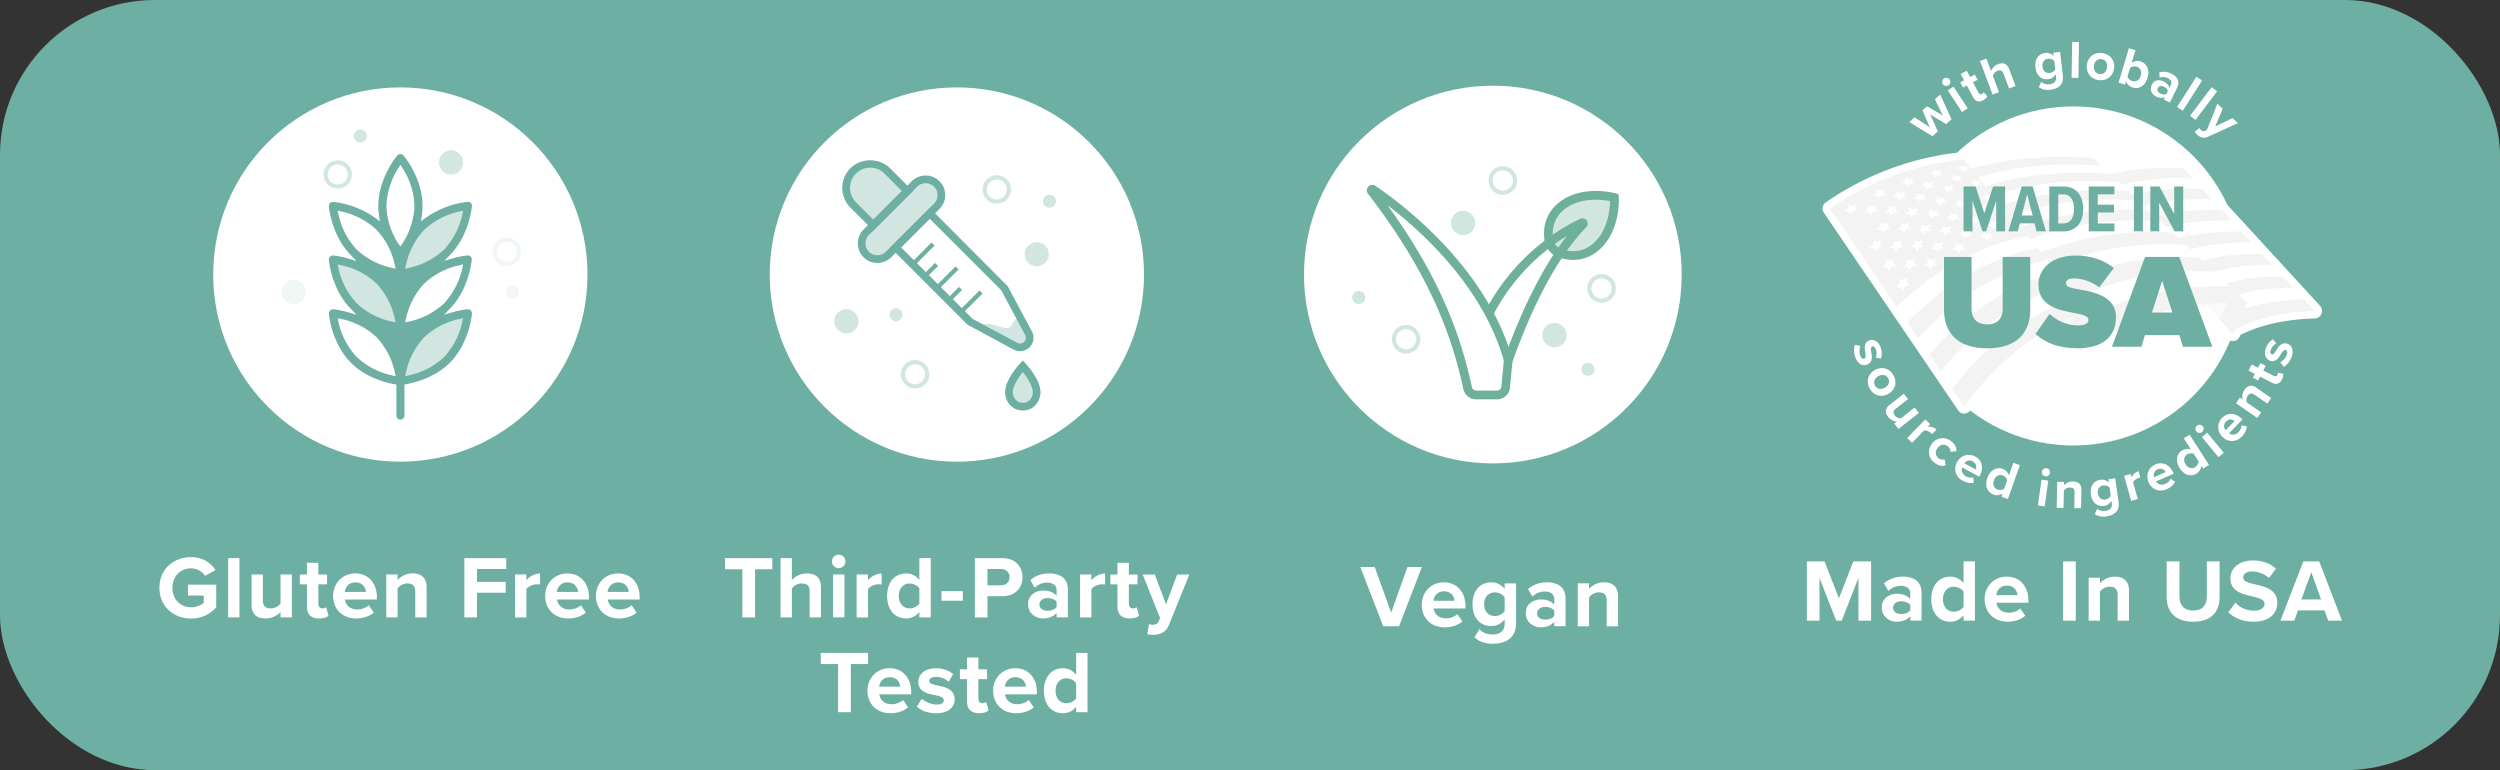 <svg xmlns="http://www.w3.org/2000/svg" id="Layer_1" data-name="Layer 1" viewBox="0 0 655 201.78"><rect x="0" y="0" width="655" height="201.78" fill="#333333" stroke="none"/><defs><style>.cls-2{opacity:.32}.cls-4,.cls-5,.cls-6,.cls-7,.cls-8,.cls-9{stroke-width:0}.cls-5{fill:#6dafa2}.cls-6{fill:#6fb099}.cls-7{fill:#8d8d8c}.cls-8{fill:#806fa9}.cls-9{fill:#fff}</style></defs><rect width="655" height="201.78" class="cls-5" rx="40.6" ry="40.6"/><g class="cls-2"><path d="m112.58 67.08 13.52 5.69 2.74 11.6-6.49-1.32-6.76-5.62-3.01-10.35z" class="cls-8"/></g><g class="cls-2"><path d="m129.2 69.3.4-4.02 5.99-7.5 7.49-4.67h4.66l-1.55 4.05-2.56 6.75-4.29 2.93-6.3 3.1-3.84-.64z" class="cls-8"/></g><g class="cls-2"><path d="m146.55 81.39-7.36.73-6.94 5.59-3.05 7.26.4 3.41 4.72-.67 4.93-2.62 4.14-2.71 2.13-4.67 1.4-4.66-.37-1.66z" class="cls-8"/></g><path d="m362.41 164.09-6.01-15.53h3.77l4.31 11.95 4.28-11.95h3.77l-5.98 15.53h-4.15ZM378.32 152.57c3.35 0 5.63 2.51 5.63 6.19v.65h-8.36c.19 1.42 1.33 2.61 3.24 2.61 1.05 0 2.28-.42 3-1.12l1.3 1.91c-1.14 1.05-2.89 1.56-4.63 1.56-3.42 0-6.01-2.3-6.01-5.91 0-3.26 2.4-5.89 5.82-5.89Zm-2.77 4.84h5.54c-.07-1.07-.81-2.49-2.77-2.49-1.84 0-2.63 1.37-2.77 2.49ZM387.61 164.84c.91 1 2.1 1.4 3.52 1.4s3.1-.63 3.1-2.84v-1.14c-.88 1.12-2.09 1.77-3.47 1.77-2.82 0-4.96-1.98-4.96-5.73s2.12-5.73 4.96-5.73c1.35 0 2.56.58 3.47 1.72v-1.44h2.98v10.48c0 4.28-3.31 5.33-6.08 5.33-1.93 0-3.45-.44-4.84-1.68l1.33-2.14Zm6.61-8.36c-.49-.75-1.56-1.28-2.54-1.28-1.68 0-2.84 1.16-2.84 3.1s1.16 3.1 2.84 3.1c.98 0 2.05-.56 2.54-1.28v-3.63ZM407.22 164.09v-1.16c-.77.91-2.1 1.44-3.56 1.44-1.79 0-3.91-1.21-3.91-3.73s2.12-3.59 3.91-3.59c1.49 0 2.82.47 3.56 1.37v-1.56c0-1.14-.98-1.89-2.47-1.89-1.21 0-2.33.44-3.28 1.33l-1.12-1.98c1.37-1.21 3.14-1.77 4.91-1.77 2.56 0 4.91 1.02 4.91 4.26v7.26h-2.96Zm0-4.1c-.49-.65-1.42-.98-2.38-.98-1.16 0-2.12.63-2.12 1.7s.96 1.65 2.12 1.65c.95 0 1.89-.33 2.38-.98v-1.4ZM420.96 164.09v-6.8c0-1.56-.81-2.1-2.07-2.1-1.16 0-2.07.65-2.56 1.33v7.57h-2.96v-11.25h2.96v1.47c.72-.86 2.1-1.75 3.94-1.75 2.47 0 3.66 1.4 3.66 3.59v7.94h-2.96Z" class="cls-9"/><circle cx="250.7" cy="71.93" r="49.03" class="cls-9"/><g class="cls-2"><circle cx="271.63" cy="66.6" r="3.17" class="cls-5"/></g><g class="cls-2"><circle cx="221.75" cy="84.17" r="3.17" class="cls-5"/></g><g class="cls-2"><path d="M239.77 101.77c-1.76 0-3.32-1.24-3.67-3.02-.19-.98.02-1.97.58-2.79a3.69 3.69 0 0 1 2.39-1.56c.99-.19 1.97.02 2.79.58.82.56 1.37 1.4 1.55 2.38.19.98-.02 1.96-.57 2.78-.56.83-1.4 1.38-2.38 1.57a4.2 4.2 0 0 1-.69.06Zm-2.58-3.23a2.622 2.622 0 0 0 3.07 2.09c.68-.13 1.28-.52 1.67-1.1s.53-1.28.4-1.96a2.59 2.59 0 0 0-1.09-1.67c-.58-.4-1.3-.53-1.96-.41-.69.13-1.29.52-1.68 1.1-.39.58-.54 1.27-.41 1.96Z" class="cls-5"/></g><g class="cls-2"><path d="M261.15 53.37c-.74 0-1.46-.22-2.08-.65-.82-.56-1.37-1.4-1.56-2.37-.39-2.02.94-3.97 2.95-4.36.99-.19 1.97.02 2.79.57.83.56 1.38 1.4 1.57 2.38.38 2.02-.95 3.97-2.96 4.36-.24.04-.47.07-.71.07Zm.02-6.34c-.17 0-.34.02-.5.05-.69.13-1.29.52-1.68 1.1-.39.58-.53 1.28-.4 1.96.13.69.52 1.28 1.1 1.67.58.4 1.3.54 1.96.41a2.632 2.632 0 0 0 2.09-3.07 2.59 2.59 0 0 0-1.1-1.67c-.44-.3-.94-.45-1.47-.45Z" class="cls-5"/></g><g class="cls-2"><circle cx="234.76" cy="82.46" r="1.71" class="cls-5"/></g><g class="cls-2"><circle cx="274.97" cy="52.72" r="1.71" class="cls-5"/></g><g class="cls-2"><path d="M267.98 95.91s-3.67 3.92-3.65 6.91c.01 1.48 1.13 3.72 3.65 3.72s3.63-2.24 3.65-3.72c.02-2.99-3.65-6.91-3.65-6.91Z" class="cls-5"/></g><path d="M267.98 107.55c-3.18 0-4.64-2.76-4.65-4.72-.02-3.29 3.52-7.16 3.92-7.6l.73-.78.73.78c.4.43 3.94 4.31 3.91 7.6-.02 1.96-1.47 4.72-4.65 4.72Zm0-10.09c-1.11 1.38-2.65 3.67-2.64 5.36 0 .89.66 2.72 2.64 2.72s2.63-1.83 2.63-2.72c.01-1.68-1.53-3.98-2.63-5.36Z" class="cls-5"/><g class="cls-2"><path d="m237.743 50.06-8.917 8.916-5.289-5.289a6.316 6.316 0 0 1 0-8.924 6.316 6.316 0 0 1 8.924 0l5.289 5.29Z" class="cls-5"/></g><g class="cls-2"><rect width="26.14" height="8.25" x="223.13" y="53.31" class="cls-5" rx="4.13" ry="4.13" transform="rotate(135 236.2 57.435)"/></g><path d="M229.87 68.9c-1.37 0-2.66-.53-3.63-1.51-1.99-2-1.99-5.25 0-7.25l12.65-12.65c2-2.01 5.26-2.01 7.26 0 .97.96 1.5 2.26 1.5 3.63s-.53 2.66-1.5 3.62L233.5 67.39c-.97.98-2.26 1.51-3.64 1.51ZM242.52 48c-.8 0-1.6.3-2.21.91l-12.65 12.65a3.145 3.145 0 0 0 0 4.42c1.19 1.19 3.25 1.18 4.41 0l12.66-12.65c.58-.58.91-1.37.91-2.2a3.109 3.109 0 0 0-3.12-3.12Z" class="cls-5"/><path d="m228.82 60.4-6-6c-2.85-2.85-2.85-7.49 0-10.33 2.77-2.77 7.59-2.76 10.35 0l6 6-10.34 10.34Zm-.83-16.47c-1.41 0-2.74.55-3.74 1.55a5.323 5.323 0 0 0 0 7.5l4.57 4.57 7.49-7.49-4.57-4.58c-1.01-1-2.34-1.55-3.75-1.55ZM267.24 92.01c-.57 0-1.14-.14-1.65-.41l-12.09-6.52-20.26-20.26 10.34-10.34 20.44 20.51 6.34 11.84c.74 1.37.49 3.05-.62 4.16-.67.68-1.58 1.03-2.5 1.03Zm-12.42-8.46 11.71 6.27c.6.32 1.33.21 1.8-.26.47-.48.58-1.2.26-1.79l-6.27-11.72-18.73-18.73-7.49 7.49 18.73 18.74Z" class="cls-5"/><g class="cls-2"><path d="M267.27 83.18s-1.41.03-2.12 1.77c-1.13 2.75-4.69-1.2-8.33.23l9.68 5.7c.72.42 1.63.31 2.22-.28l.69-.69c.57-.57.7-1.44.32-2.15l-2.45-4.57Z" class="cls-5"/></g><path d="m251.285 81.442 5.353-5.353.792.792-5.353 5.353zM248.145 78.291l3.118-3.118.792.792-3.118 3.118zM241.864 72.011l3.118-3.118.792.792-3.118 3.118zM244.997 75.159l5.353-5.353.792.792-5.353 5.353zM238.726 68.879l5.353-5.353.792.792-5.353 5.353z" class="cls-5"/><path d="M194.5 161.76v-12.62h-4.54v-2.91h12.39v2.91h-4.52v12.62h-3.33ZM212.13 161.76v-6.85c0-1.56-.81-2.05-2.1-2.05-1.14 0-2.05.65-2.56 1.33v7.57h-2.96v-15.53h2.96v5.75c.72-.86 2.12-1.75 3.96-1.75 2.47 0 3.66 1.35 3.66 3.54v7.99h-2.96ZM217.97 147.09c0-.98.82-1.77 1.77-1.77s1.77.79 1.77 1.77-.79 1.77-1.77 1.77-1.77-.79-1.77-1.77Zm.3 14.67v-11.25h2.96v11.25h-2.96ZM224.44 161.76v-11.25h2.96v1.54c.79-1 2.19-1.79 3.59-1.79v2.89c-.21-.05-.49-.07-.81-.07-.98 0-2.28.54-2.77 1.26v7.43h-2.96ZM240.87 161.76v-1.42c-.88 1.09-2.12 1.7-3.47 1.7-2.84 0-4.98-2.14-4.98-5.89s2.12-5.92 4.98-5.92c1.33 0 2.58.58 3.47 1.72v-5.73h2.98v15.53h-2.98Zm0-7.61c-.51-.75-1.56-1.28-2.56-1.28-1.68 0-2.84 1.33-2.84 3.28s1.16 3.26 2.84 3.26c1 0 2.05-.54 2.56-1.28v-3.98ZM246.67 157.39v-2.51h5.59v2.51h-5.59ZM255.42 161.76v-15.53h7.26c3.38 0 5.22 2.28 5.22 5.01s-1.86 4.96-5.22 4.96h-3.96v5.57h-3.31Zm6.82-12.69h-3.52v4.28h3.52c1.3 0 2.28-.84 2.28-2.14s-.98-2.14-2.28-2.14ZM276.83 161.76v-1.16c-.77.91-2.1 1.44-3.56 1.44-1.79 0-3.91-1.21-3.91-3.73s2.12-3.59 3.91-3.59c1.49 0 2.82.47 3.56 1.37v-1.56c0-1.14-.98-1.89-2.47-1.89-1.21 0-2.33.44-3.28 1.33l-1.12-1.98c1.37-1.21 3.14-1.77 4.91-1.77 2.56 0 4.91 1.02 4.91 4.26v7.26h-2.96Zm0-4.1c-.49-.65-1.42-.98-2.38-.98-1.16 0-2.12.63-2.12 1.7s.96 1.65 2.12 1.65c.95 0 1.89-.33 2.38-.98v-1.4ZM282.98 161.76v-11.25h2.96v1.54c.79-1 2.19-1.79 3.59-1.79v2.89c-.21-.05-.49-.07-.81-.07-.98 0-2.28.54-2.77 1.26v7.43h-2.96ZM292.78 158.97v-5.87h-1.86v-2.58h1.86v-3.07h2.98v3.07h2.28v2.58h-2.28v5.08c0 .7.37 1.23 1.02 1.23.44 0 .86-.16 1.03-.33l.63 2.24c-.44.4-1.23.72-2.47.72-2.07 0-3.19-1.07-3.19-3.07ZM301.04 163.51c.26.12.65.19.93.19.77 0 1.28-.21 1.56-.81l.42-.96-4.56-11.41h3.17l2.93 7.82 2.93-7.82h3.19l-5.29 13.09c-.84 2.12-2.33 2.68-4.26 2.72-.35 0-1.09-.07-1.47-.16l.44-2.65ZM219.58 186.6v-12.62h-4.54v-2.91h12.39v2.91h-4.52v12.62h-3.33ZM233.1 175.07c3.35 0 5.63 2.51 5.63 6.19v.65h-8.36c.19 1.42 1.33 2.61 3.24 2.61 1.05 0 2.28-.42 3-1.12l1.3 1.91c-1.14 1.05-2.89 1.56-4.63 1.56-3.42 0-6.01-2.3-6.01-5.91 0-3.26 2.4-5.89 5.82-5.89Zm-2.77 4.84h5.54c-.07-1.07-.81-2.49-2.77-2.49-1.84 0-2.63 1.37-2.77 2.49ZM241.49 183.06c.82.77 2.49 1.54 3.89 1.54 1.28 0 1.89-.44 1.89-1.14 0-.79-.98-1.07-2.26-1.33-1.93-.37-4.42-.84-4.42-3.52 0-1.89 1.65-3.54 4.61-3.54 1.91 0 3.42.65 4.52 1.54l-1.16 2.03c-.68-.72-1.96-1.3-3.33-1.3-1.07 0-1.77.4-1.77 1.05 0 .7.88.96 2.14 1.21 1.93.37 4.52.88 4.52 3.68 0 2.07-1.75 3.61-4.87 3.61-1.96 0-3.84-.65-5.03-1.75l1.28-2.07ZM253.35 183.8v-5.87h-1.86v-2.58h1.86v-3.07h2.98v3.07h2.28v2.58h-2.28v5.08c0 .7.37 1.23 1.02 1.23.44 0 .86-.16 1.03-.33l.63 2.24c-.44.4-1.23.72-2.47.72-2.07 0-3.19-1.07-3.19-3.07ZM266.03 175.07c3.35 0 5.63 2.51 5.63 6.19v.65h-8.36c.19 1.42 1.33 2.61 3.24 2.61 1.05 0 2.28-.42 3-1.12l1.3 1.91c-1.14 1.05-2.89 1.56-4.63 1.56-3.42 0-6.01-2.3-6.01-5.91 0-3.26 2.4-5.89 5.82-5.89Zm-2.77 4.84h5.54c-.07-1.07-.81-2.49-2.77-2.49-1.84 0-2.63 1.37-2.77 2.49ZM281.95 186.6v-1.42c-.88 1.09-2.12 1.7-3.47 1.7-2.84 0-4.98-2.14-4.98-5.89s2.12-5.92 4.98-5.92c1.33 0 2.58.58 3.47 1.72v-5.73h2.98v15.53h-2.98Zm0-7.61c-.51-.75-1.56-1.28-2.56-1.28-1.68 0-2.84 1.33-2.84 3.28s1.16 3.26 2.84 3.26c1 0 2.05-.54 2.56-1.28v-3.98ZM487.43 90.62c-.26.62-.35 1.74-.05 2.53.27.73.65.98 1.05.83.45-.17.4-.78.28-1.56-.2-1.18-.46-2.69 1.06-3.25 1.07-.4 2.36.19 2.98 1.87.4 1.08.35 2.08.08 2.89l-1.39-.23c.27-.54.33-1.39.04-2.17-.23-.61-.6-.92-.97-.78-.4.15-.36.7-.24 1.47.2 1.18.45 2.75-1.13 3.34-1.18.44-2.42-.23-3.08-2-.41-1.11-.44-2.32-.07-3.22l1.45.29ZM491.24 96.91c1.69-.94 3.78-.54 4.87 1.42 1.09 1.97.32 3.95-1.37 4.89-1.7.94-3.79.55-4.89-1.42-1.09-1.96-.31-3.94 1.39-4.88Zm2.59 4.68c.93-.51 1.42-1.51.88-2.49-.54-.98-1.64-1.07-2.57-.56-.94.52-1.44 1.51-.9 2.48.54.97 1.65 1.09 2.59.57ZM496.29 110.98l.68-.53c-.7-.04-1.6-.37-2.29-1.25-.92-1.17-.72-2.23.32-3.06l3.8-2.99 1.11 1.41-3.25 2.56c-.74.58-.68 1.17-.21 1.76.43.54 1.07.74 1.57.74l3.62-2.85 1.11 1.41-5.35 4.21-1.11-1.41ZM499.68 114.78l4.75-4.89 1.28 1.25-.65.67c.77-.1 1.71.14 2.31.73l-1.22 1.25c-.07-.11-.18-.24-.33-.38-.42-.41-1.22-.73-1.73-.62l-3.13 3.23-1.28-1.25ZM511.2 115.58c1.11.84 1.42 1.84 1.4 2.62l-1.59.16c.02-.57-.21-1.08-.7-1.45-.87-.66-1.95-.49-2.67.46-.71.95-.59 2.05.27 2.7.5.38 1.06.45 1.59.28l.28 1.57c-.74.23-1.78.21-2.9-.64-1.68-1.27-1.99-3.36-.72-5.04 1.26-1.66 3.36-1.93 5.03-.67ZM517.54 119.62c1.78.97 2.26 2.97 1.2 4.93l-.19.35-4.44-2.43c-.31.81-.05 1.77.96 2.33.56.3 1.33.44 1.92.28l.14 1.39c-.91.23-1.99 0-2.92-.52-1.82-.99-2.52-2.97-1.48-4.89.95-1.73 2.98-2.43 4.8-1.44Zm-2.88 1.77 2.95 1.61c.27-.59.29-1.56-.75-2.13-.98-.53-1.8-.03-2.2.52ZM524.36 130.14l.29-.81c-.73.45-1.55.54-2.32.27-1.62-.57-2.42-2.23-1.66-4.37.74-2.1 2.4-2.95 4.04-2.38.76.27 1.36.85 1.64 1.68l1.15-3.27 1.7.6-3.12 8.88-1.7-.6Zm1.53-4.35c-.14-.53-.63-1.04-1.21-1.25-.96-.34-1.89.19-2.28 1.3-.39 1.1 0 2.1.97 2.43.57.2 1.28.11 1.72-.22l.8-2.28ZM533.93 132.42l.94-6.75 1.78.25-.94 6.75-1.77-.25Zm1.04-8.83c.08-.59.64-.99 1.21-.92.59.08 1 .62.92 1.21-.08.59-.62 1-1.21.92-.57-.08-1-.62-.92-1.21ZM543.46 133.13l.08-4.12c.02-.95-.47-1.28-1.23-1.29-.71-.01-1.26.37-1.57.77l-.09 4.58-1.79-.03.13-6.81 1.79.04-.02.89c.45-.51 1.29-1.03 2.4-1.01 1.5.03 2.2.89 2.17 2.21l-.09 4.81-1.79-.04ZM549.46 133.31c.63.52 1.38.66 2.23.54s1.8-.64 1.61-1.97l-.1-.68c-.43.75-1.1 1.24-1.93 1.36-1.69.24-3.14-.76-3.47-3.01-.32-2.21.78-3.62 2.48-3.86.81-.12 1.58.13 2.23.74l-.12-.87 1.79-.26.9 6.28c.37 2.57-1.52 3.48-3.19 3.72-1.16.17-2.1.03-3.05-.59l.61-1.4Zm3.25-5.58c-.36-.4-1.05-.63-1.63-.55-1.01.14-1.6.94-1.44 2.1.17 1.16.96 1.76 1.97 1.61.59-.08 1.18-.51 1.41-.99l-.31-2.18ZM558.38 131.23l-1.87-6.55 1.72-.49.26.9c.29-.72.98-1.41 1.79-1.64l.48 1.68c-.13 0-.3.04-.49.09-.57.16-1.24.69-1.41 1.19l1.24 4.33-1.72.49ZM564.72 121.67c1.86-.81 3.74.04 4.62 2.08l.16.36-4.64 2.02c.45.74 1.37 1.13 2.43.67.58-.25 1.17-.78 1.4-1.35l1.19.75c-.38.86-1.23 1.56-2.2 1.98-1.9.83-3.89.17-4.76-1.84-.79-1.81-.09-3.85 1.81-4.68Zm-.37 3.36 3.08-1.34c-.3-.58-1.05-1.19-2.14-.72-1.02.44-1.13 1.4-.94 2.05ZM577.22 122.76l-.46-.72c-.09.85-.52 1.56-1.21 2-1.45.93-3.24.54-4.47-1.37-1.2-1.88-.85-3.71.61-4.64.68-.43 1.51-.55 2.33-.26l-1.87-2.92 1.52-.97 5.08 7.92-1.52.97Zm-2.49-3.88c-.5-.21-1.21-.14-1.72.18-.85.55-1.01 1.61-.38 2.6s1.66 1.28 2.51.73c.51-.33.87-.94.89-1.49l-1.3-2.03ZM575.45 113.04c-.38-.46-.3-1.14.14-1.51.46-.38 1.13-.31 1.51.14.38.46.31 1.13-.14 1.51-.45.37-1.13.31-1.51-.14Zm5.8 6.73-4.34-5.25 1.38-1.14 4.34 5.25-1.38 1.14ZM582.16 109.49c1.41-1.47 3.46-1.41 5.07.13l.29.27-3.51 3.65c.7.51 1.7.51 2.5-.32.44-.46.77-1.17.77-1.78l1.38.23c-.02.94-.53 1.92-1.26 2.68-1.44 1.5-3.53 1.66-5.1.14-1.42-1.37-1.57-3.52-.13-5.01Zm.96 3.24 2.32-2.42c-.5-.42-1.43-.69-2.25.17-.77.8-.5 1.73-.07 2.26ZM594.04 105.75l-3.39-2.35c-.78-.54-1.33-.32-1.76.31-.4.58-.39 1.26-.22 1.73l3.77 2.61-1.02 1.47-5.6-3.88 1.02-1.47.73.51c-.18-.66-.15-1.65.49-2.56.85-1.23 1.96-1.34 3.05-.58l3.95 2.74-1.02 1.47ZM595.32 100.31l-3.16-1.63-.52 1-1.39-.72.52-1-1.66-.85.83-1.61 1.66.85.63-1.23 1.39.72-.63 1.23 2.73 1.41c.38.19.77.14.95-.21.12-.24.15-.51.11-.64l1.38.28c.09.35.05.87-.3 1.53-.57 1.12-1.46 1.42-2.54.87ZM597.43 94.92c.61-.3 1.4-1.09 1.69-1.88.27-.73.15-1.16-.25-1.31-.45-.17-.81.33-1.23 1-.62 1.02-1.41 2.33-2.93 1.77-1.07-.4-1.66-1.69-1.04-3.36.4-1.08 1.09-1.81 1.83-2.24l.9 1.09c-.55.23-1.15.83-1.44 1.61-.23.61-.15 1.09.22 1.23.4.15.73-.3 1.14-.96.62-1.02 1.46-2.38 3.04-1.79 1.18.44 1.68 1.75 1.02 3.52-.41 1.11-1.18 2.04-2.05 2.49l-.91-1.16ZM509.87 32.51 505.72 30l2 4.42-1.43 1.27-6.07-3.72 1.39-1.23 3.99 2.58-1.92-4.42 1.19-1.06 4.16 2.44-2.09-4.27 1.39-1.23 2.97 6.47-1.42 1.26ZM509.02 22.04c-.33-.5-.17-1.17.31-1.48.5-.33 1.16-.19 1.48.31.33.5.19 1.16-.31 1.48-.48.32-1.16.19-1.48-.31Zm5.03 7.33-3.74-5.7 1.5-.98 3.74 5.7-1.5.98ZM516.99 25.54l-1.68-3.13-.99.53-.74-1.38 1-.53-.88-1.64 1.59-.85.88 1.64 1.22-.65.74 1.38-1.22.65 1.45 2.71c.2.37.55.55.9.37.24-.13.41-.33.45-.47l.97 1.01c-.12.34-.45.74-1.11 1.09-1.11.59-2.01.34-2.58-.73ZM526.37 23.18l-1.45-3.89c-.33-.88-.9-.99-1.62-.72-.65.24-1.03.81-1.17 1.3l1.61 4.29-1.68.63-3.3-8.81 1.68-.63 1.22 3.26c.23-.64.83-1.44 1.88-1.83 1.4-.52 2.36 0 2.83 1.23l1.7 4.53-1.68.63ZM534.82 21.47c.61.54 1.36.7 2.21.6.85-.1 1.82-.59 1.67-1.92l-.08-.69c-.46.73-1.14 1.21-1.97 1.3-1.69.19-3.12-.85-3.37-3.11-.25-2.21.88-3.59 2.59-3.78.81-.09 1.58.18 2.2.8l-.1-.87 1.79-.2.71 6.3c.29 2.58-1.63 3.43-3.29 3.62-1.16.13-2.1-.03-3.03-.68l.65-1.38Zm3.41-5.48c-.34-.42-1.03-.66-1.61-.6-1.01.11-1.63.89-1.5 2.06.13 1.16.91 1.78 1.92 1.67.59-.07 1.2-.48 1.44-.94l-.25-2.19ZM542.75 20.39l.15-9.4 1.79.03-.15 9.4-1.79-.03ZM546.75 16.98c.24-1.92 1.79-3.37 4.02-3.08 2.24.29 3.38 2.08 3.13 4-.25 1.93-1.8 3.38-4.04 3.1-2.22-.28-3.36-2.08-3.11-4.01Zm5.3.68c.13-1.05-.38-2.04-1.48-2.18-1.11-.14-1.84.69-1.97 1.74-.14 1.06.36 2.05 1.47 2.19 1.11.14 1.85-.69 1.99-1.75ZM555.06 21.65l2.71-9.01 1.72.52-1 3.32c.71-.51 1.54-.63 2.31-.39 1.66.5 2.5 2.17 1.86 4.3-.65 2.17-2.27 3.04-3.92 2.55-.78-.24-1.39-.8-1.72-1.59l-.25.82-1.71-.52Zm2.34-1.58c.16.5.7 1.01 1.25 1.17 1 .3 1.89-.26 2.23-1.39.34-1.13-.09-2.1-1.09-2.4-.55-.17-1.29-.03-1.7.31l-.69 2.31ZM566.91 26.09l.31-.63c-.66.29-1.53.23-2.33-.16-.98-.48-1.81-1.7-1.15-3.07.7-1.43 2.1-1.39 3.08-.92.81.39 1.41 1 1.58 1.69l.41-.85c.3-.62-.03-1.29-.85-1.68-.66-.32-1.39-.38-2.14-.15l-.08-1.38c1.07-.3 2.18-.13 3.15.34 1.4.68 2.41 1.86 1.55 3.62l-1.92 3.96-1.61-.78Zm1.08-2.23c-.09-.48-.52-.91-1.04-1.16-.63-.31-1.32-.22-1.61.37-.28.57.08 1.15.72 1.46.52.25 1.11.32 1.55.1l.37-.76ZM570.38 28.05l5.07-7.93 1.51.96-5.07 7.93-1.51-.96ZM573.79 30.33l5.67-7.5 1.43 1.08-5.67 7.5-1.43-1.08ZM576.27 33.56c.06.16.21.35.33.47.34.32.65.44 1.03.29l.58-.25 2.75-6.91 1.39 1.32-1.97 4.66 4.55-2.21 1.4 1.33-7.77 3.54c-1.25.58-2.14.21-3.01-.58-.15-.15-.45-.49-.58-.68l1.3-.98Z" class="cls-9"/><circle cx="543.23" cy="72.3" r="44.42" class="cls-9"/><path d="M514.86 108.38h-.22c-.64-.01-1.24-.33-1.6-.86l-35.19-51.78c-.61-.9-.38-2.12.51-2.73 10.75-7.41 23.12-11.95 35.78-13.14h.1c.64-.07 1.28.19 1.69.69l1.18 1.4c4.39-1.17 9.07-1.99 13.92-2.45 5.72-.54 11.64-.56 17.62-.08.45.04.87.22 1.19.53l3.73 3.51c2.37-.55 4.9-.95 7.55-1.2 3.49-.33 7.2-.39 11.04-.18.52.03 1 .26 1.35.64l2.45 2.67 5 5.44 5.12 5.58 5.25 5.71 2.67 2.91 2.7 2.94 2.74 2.98 5.58 6.07 2.84 3.1c.52.57.67 1.39.36 2.1-.28.67-.91 1.13-1.63 1.2h-.13c-1.39.04-2.77.12-4.1.25-5.89.55-11.06 1.92-15.36 4.06l-.22.48c-.28.61-.84 1.03-1.5 1.13-.04 0-.08.01-.12.01-.62.06-1.23-.18-1.65-.65l-3.47-3.86-2.91-3.18c-11.54 1.34-21.9 5.31-30.8 11.82a1.965 1.965 0 0 1-1.55.34c-.54-.11-1.01-.44-1.3-.92l-2.61-4.34c-.09-.1-.17-.21-.24-.32l-.93-1.55c-8.65 4.47-16.74 11.64-23.47 20.83-.34.46-.85.75-1.41.8Z" class="cls-9"/><g style="opacity:.05"><path d="M606.41 81.49c-8.48.23-16.04 2.03-21.9 5.37-1-1.1-2-2.2-3-3.29 5.91-3.28 13.52-5.01 22.05-5.18l2.84 3.1Z" class="cls-4"/><path d="M603.56 78.4c-8.53.17-16.14 1.9-22.05 5.18-.99-1.09-1.98-2.17-2.96-3.24 5.96-3.21 13.63-4.88 22.2-4.99l2.81 3.05Z" class="cls-9"/><path d="M600.75 75.34c-8.57.11-16.24 1.78-22.2 4.99-.98-1.07-1.96-2.14-2.92-3.2 6.01-3.14 13.74-4.75 22.35-4.8l2.77 3.02Z" class="cls-4"/><path d="M597.98 72.32c-8.62.05-16.34 1.66-22.35 4.8l-2.89-3.16c6.07-3.08 13.84-4.63 22.51-4.62l2.74 2.98Z" class="cls-9"/><path d="M595.24 69.34c-8.66 0-16.44 1.54-22.51 4.62-.95-1.05-1.91-2.08-2.85-3.12 6.12-3.02 13.95-4.5 22.66-4.44l2.71 2.94Z" class="cls-4"/><path d="M592.54 66.4c-8.71-.06-16.54 1.42-22.66 4.44l-2.82-3.09c6.17-2.96 14.05-4.38 22.8-4.26l2.67 2.91Z" class="cls-9"/><path d="M589.87 63.49c-8.75-.12-16.63 1.3-22.8 4.26l-2.78-3.05c6.22-2.9 14.15-4.26 22.94-4.09l2.64 2.87Z" class="cls-4"/><path d="M587.22 60.62c-8.79-.17-16.73 1.19-22.94 4.09-.92-1.01-1.84-2.01-2.75-3.01 6.27-2.84 14.25-4.14 23.08-3.92l2.61 2.84Z" class="cls-9"/><path d="M584.62 57.78c-8.84-.22-16.82 1.08-23.08 3.92-.91-1-1.81-1.99-2.72-2.98 6.32-2.78 14.35-4.02 23.23-3.75l2.58 2.81Z" class="cls-4"/><path d="M582.04 54.97c-8.87-.28-16.91.97-23.23 3.75-.9-.98-1.79-1.96-2.68-2.94 6.36-2.72 14.45-3.91 23.36-3.58l2.54 2.77Z" class="cls-9"/><path d="M579.5 52.2c-8.92-.33-17 .86-23.36 3.58-.89-.97-1.77-1.94-2.65-2.9 6.41-2.66 14.55-3.8 23.5-3.41l2.52 2.74Z" class="cls-4"/><path d="M576.98 49.46c-8.95-.39-17.09.75-23.5 3.41-.88-.96-1.75-1.92-2.62-2.87 6.45-2.61 14.64-3.68 23.63-3.25l2.49 2.71Z" class="cls-9"/><path d="M574.49 46.76c-8.99-.43-17.18.64-23.63 3.25-.87-.95-1.73-1.89-2.59-2.84 6.5-2.55 14.73-3.57 23.77-3.08l2.45 2.67ZM588.7 79.28l-3.72 8.16-3.47-3.86 2.99-6.41 4.2 2.11z" class="cls-4"/><path d="m584.74 76.62-3.23 6.96-3.59-3.94 3.04-6.05 3.78 3.03z" class="cls-7"/><path d="M545.18 91.95c12.54-9.17 27.48-13.17 43.52-12.67-1.54-1.45-3.05-2.87-4.51-4.25-15.51-.57-30.09 2.97-42.44 11.22 1.11 1.84 2.25 3.74 3.44 5.7Z" class="cls-4"/><path d="M541.74 86.25c12.35-8.24 26.93-11.79 42.44-11.22-1.43-1.34-2.82-2.65-4.18-3.93-15.02-.64-29.25 2.52-41.39 9.95 1.01 1.68 2.06 3.41 3.13 5.2Z" class="cls-9"/><path d="M538.61 81.05c12.14-7.43 26.37-10.59 41.39-9.95-1.33-1.25-2.62-2.47-3.88-3.65-14.56-.69-28.45 2.12-40.38 8.85.93 1.54 1.89 3.13 2.87 4.76Z" class="cls-4"/><path d="M535.74 76.29c11.93-6.73 25.82-9.54 40.38-8.85-1.23-1.16-2.44-2.3-3.62-3.4-14.12-.73-27.68 1.78-39.4 7.88.85 1.42 1.73 2.88 2.64 4.37Z" class="cls-9"/><path d="M533.11 71.92c11.72-6.1 25.28-8.61 39.4-7.88-1.15-1.08-2.28-2.14-3.38-3.18-13.71-.77-26.95 1.47-38.45 7.02.79 1.31 1.6 2.65 2.43 4.03Z" class="cls-4"/><path d="M530.67 67.88c11.5-5.55 24.75-7.79 38.45-7.02-1.08-1.01-2.13-2-3.16-2.98-13.32-.8-26.26 1.2-37.54 6.27.73 1.21 1.48 2.46 2.25 3.73Z" class="cls-9"/><path d="M528.42 64.15c11.28-5.07 24.22-7.06 37.54-6.27l-2.97-2.79c-12.95-.82-25.6.96-36.66 5.59.68 1.13 1.37 2.28 2.09 3.46Z" class="cls-4"/><path d="M526.33 60.69c11.07-4.63 23.72-6.41 36.66-5.59-.95-.89-1.88-1.77-2.79-2.62-12.6-.84-24.96.75-35.82 4.99.63 1.05 1.28 2.12 1.94 3.22Z" class="cls-9"/><path d="M524.39 57.46c10.86-4.24 23.22-5.83 35.82-4.99-.89-.84-1.77-1.66-2.62-2.47-12.27-.86-24.36.56-35.01 4.45l1.81 3.01Z" class="cls-4"/><path d="M522.58 54.46c10.65-3.89 22.74-5.31 35.01-4.45-.84-.79-1.67-1.57-2.47-2.33-11.96-.87-23.78.39-34.23 3.97.55.92 1.12 1.85 1.69 2.81Z" class="cls-9"/><path d="M520.88 51.65c10.45-3.58 22.27-4.84 34.23-3.97-.79-.75-1.57-1.48-2.34-2.2-11.66-.88-23.23.24-33.48 3.54.52.86 1.05 1.74 1.59 2.63Z" class="cls-4"/><path d="M519.3 49.01c10.25-3.29 21.82-4.42 33.48-3.54-.75-.71-1.49-1.4-2.21-2.08-11.37-.89-22.71.11-32.76 3.15.49.81.98 1.63 1.49 2.47Z" class="cls-9"/><path d="M516.4 44.21c.46.76.93 1.54 1.4 2.33 10.05-3.04 21.38-4.04 32.76-3.15-.71-.67-1.41-1.33-2.1-1.97-11.1-.9-22.2-.01-32.06 2.79ZM547.6 81.42l-2.42 10.53-2.81-4.66.92-5.87h4.31z" class="cls-4"/><path d="m544.36 78.87-2.04 8.42-2.74-4.55.96-5.72 3.82 1.85z" class="cls-7"/><path d="M544.71 77.97c.96 1.14 1.92 2.29 2.89 3.45-11.77 3.55-23.39 11.93-32.96 25.01-1.06-1.56-2.11-3.11-3.15-4.64 9.72-12.52 21.42-20.5 33.22-23.82Z" class="cls-4"/><path d="m541.88 74.6 2.83 3.37c-11.8 3.32-23.51 11.29-33.22 23.82-1.03-1.52-2.05-3.02-3.07-4.51 9.85-11.99 21.63-19.59 33.46-22.68Z" class="cls-9"/><path d="M539.11 71.3c.92 1.09 1.84 2.19 2.77 3.3-11.83 3.09-23.61 10.68-33.46 22.68-1-1.48-2-2.94-2.99-4.39 9.98-11.49 21.83-18.71 33.68-21.58Z" class="cls-4"/><path d="M536.41 68.07c.9 1.07 1.8 2.14 2.71 3.23-11.85 2.87-23.7 10.1-33.68 21.58-.98-1.44-1.95-2.86-2.91-4.27 10.09-11 22.01-17.88 33.88-20.53Z" class="cls-9"/><path d="m533.75 64.91 2.65 3.16c-11.86 2.66-23.79 9.53-33.88 20.53-.95-1.4-1.9-2.79-2.83-4.17 10.2-10.53 22.18-17.07 34.06-19.53Z" class="cls-4"/><path d="M531.16 61.82c.86 1.02 1.73 2.06 2.6 3.09-11.88 2.45-23.86 8.99-34.06 19.53-.93-1.36-1.85-2.72-2.76-4.06 10.3-10.09 22.33-16.3 34.22-18.56Z" class="cls-9"/><path d="M528.61 58.79c.84 1 1.69 2.01 2.54 3.03-11.89 2.26-23.92 8.48-34.22 18.56-.9-1.33-1.8-2.65-2.69-3.96 10.39-9.66 22.47-15.56 34.36-17.64Z" class="cls-4"/><path d="M526.12 55.82c.82.98 1.66 1.97 2.49 2.97-11.89 2.07-23.98 7.98-34.36 17.64-.88-1.3-1.76-2.58-2.62-3.86 10.47-9.25 22.6-14.86 34.49-16.75Z" class="cls-9"/><path d="M523.68 52.91c.81.96 1.62 1.93 2.44 2.91-11.9 1.89-24.02 7.5-34.49 16.75-.86-1.26-1.71-2.52-2.56-3.76 10.54-8.86 22.71-14.17 34.61-15.9Z" class="cls-4"/><path d="M521.29 50.06c.79.94 1.59 1.89 2.39 2.85-11.9 1.72-24.06 7.04-34.61 15.9-.84-1.23-1.67-2.46-2.49-3.67 10.61-8.48 22.81-13.52 34.71-15.08Z" class="cls-9"/><path d="M518.94 47.27c.78.92 1.56 1.86 2.34 2.79-11.9 1.56-24.1 6.6-34.71 15.08-.82-1.2-1.63-2.4-2.43-3.58 10.68-8.12 22.91-12.89 34.8-14.29Z" class="cls-4"/><path d="M516.65 44.53c.76.91 1.53 1.82 2.3 2.74-11.89 1.4-24.12 6.17-34.8 14.29-.8-1.17-1.59-2.34-2.38-3.5 10.73-7.77 22.99-12.29 34.88-13.53Z" class="cls-9"/><path d="M479.45 54.65c10.79-7.44 23.06-11.71 34.94-12.81.75.89 1.5 1.78 2.25 2.69-11.89 1.24-24.14 5.76-34.88 13.53-.78-1.15-1.55-2.28-2.32-3.41Z" class="cls-4"/><path d="M479.45 54.65c10.79-7.44 23.06-11.71 34.94-12.81l16.76 19.97c-11.89 2.26-23.92 8.48-34.22 18.56-6.17-9.08-11.99-17.64-17.49-25.73Z" class="cls-4"/><path d="M484.16 53.59c.33.14.66.27.99.41.39-.19.78-.37 1.18-.55-.14.34-.27.68-.4 1.03.25.22.49.45.74.67l-1.24.24c-.24.33-.48.67-.71 1.01-.12-.31-.25-.61-.37-.92-.39-.02-.79-.03-1.18-.05.34-.28.67-.55 1.01-.82v-1.02ZM491.64 49.54c.33.15.66.29.99.44.39-.14.78-.27 1.18-.4-.14.29-.27.59-.41.88.24.22.49.43.74.65l-1.24.12-.72.84-.36-.84c-.39-.05-.79-.09-1.18-.13.34-.22.68-.44 1.02-.65v-.91ZM499.11 46.51c.33.16.65.31.98.47.39-.09.78-.18 1.17-.26-.14.25-.27.5-.41.76l.73.64h-1.23l-.72.69-.36-.78c-.39-.07-.78-.14-1.18-.21.34-.17.68-.34 1.02-.5v-.81ZM506.51 44.39c.32.17.65.33.97.5.38-.05.77-.09 1.15-.14-.13.21-.26.42-.4.64l.72.63c-.41-.03-.81-.07-1.22-.1-.24.18-.47.37-.71.56l-.36-.72c-.39-.1-.78-.19-1.16-.28.33-.12.67-.25 1-.37v-.72ZM513.8 43.13c.32.18.64.35.96.53.38 0 .76-.02 1.14-.02-.13.18-.26.36-.38.54l.72.63c-.4-.07-.8-.13-1.2-.19-.23.14-.46.29-.69.44-.12-.23-.24-.45-.36-.68-.38-.12-.77-.24-1.15-.35.33-.08.66-.16.98-.24 0-.22 0-.43-.01-.64ZM489.45 53.81c.33.14.66.28.99.43.39-.17.78-.33 1.18-.49-.13.32-.27.65-.4.98.25.22.5.45.75.67-.42.06-.83.13-1.24.19-.24.31-.48.63-.71.95-.12-.3-.25-.6-.37-.9-.4-.03-.79-.06-1.19-.08.34-.26.67-.51 1.01-.76 0-.33-.01-.66-.01-.99ZM496.92 50.14c.33.15.66.3.99.46.39-.12.78-.23 1.17-.34-.13.28-.27.56-.4.84.25.22.49.44.74.65-.41.02-.83.05-1.24.07-.24.26-.48.52-.72.79-.12-.28-.25-.55-.37-.83-.4-.06-.79-.11-1.18-.17l1.02-.6v-.88ZM504.35 47.45c.33.16.65.32.98.49.39-.07.78-.14 1.16-.21-.13.24-.26.47-.4.72.24.21.49.43.74.64-.41-.01-.82-.03-1.23-.04-.24.21-.47.43-.71.64-.12-.26-.24-.51-.37-.76-.39-.08-.78-.16-1.18-.24.34-.15.67-.3 1.01-.45 0-.26 0-.52-.01-.78ZM511.7 45.67c.32.17.65.34.97.52l1.15-.09-.39.6c.24.21.49.42.73.63-.41-.05-.81-.09-1.21-.14-.23.17-.47.34-.7.51-.12-.24-.24-.48-.37-.71-.39-.11-.78-.21-1.16-.31.33-.11.66-.21.99-.32 0-.23-.01-.47-.02-.7ZM494.82 53.87c.33.15.67.3 1 .44.39-.15.78-.29 1.18-.43-.13.31-.26.61-.39.93.25.22.5.45.75.67-.42.04-.83.09-1.25.14-.24.29-.47.59-.71.88-.13-.29-.25-.58-.38-.87l-1.19-.12c.34-.24.67-.47 1.01-.7 0-.32-.01-.63-.02-.95ZM502.27 50.61c.33.16.66.32.99.47.39-.1.78-.19 1.17-.29-.13.26-.26.52-.39.79.25.22.5.44.75.65-.41 0-.83.01-1.24.02-.24.24-.47.48-.71.73-.13-.27-.25-.54-.37-.81-.4-.07-.79-.14-1.18-.2.34-.18.67-.36 1.01-.54 0-.28-.01-.56-.02-.84ZM509.66 48.31c.33.17.66.34.98.5.38-.06.77-.11 1.16-.16-.13.22-.26.45-.38.67.25.21.49.43.74.64-.41-.03-.82-.06-1.22-.08-.23.19-.47.39-.7.59-.12-.25-.25-.5-.37-.75-.39-.09-.78-.19-1.17-.28.33-.13.67-.27 1-.39 0-.25-.01-.5-.02-.75ZM516.94 46.9c.32.18.65.36.97.54.38-.02.76-.03 1.14-.04-.12.19-.25.37-.37.56.25.21.49.43.74.64l-1.21-.18c-.23.15-.46.31-.69.46-.12-.23-.25-.47-.37-.7-.39-.12-.77-.23-1.16-.35.33-.09.65-.18.98-.26 0-.22-.02-.45-.03-.67ZM492.7 58.35c.34.14.67.29 1.01.43.39-.18.78-.36 1.17-.53-.13.34-.26.68-.38 1.03.25.23.51.46.76.69-.42.07-.83.14-1.25.22-.23.33-.47.66-.7 1l-.39-.93c-.4-.02-.8-.05-1.2-.07.33-.27.67-.54 1-.81l-.03-1.03ZM500.14 54.42c.33.15.67.31 1 .46.39-.13.78-.25 1.17-.37-.13.29-.26.58-.39.88.25.22.5.45.76.67l-1.24.09c-.24.27-.47.55-.7.83-.13-.29-.26-.57-.39-.86-.4-.05-.8-.1-1.19-.16.34-.22.67-.43 1.01-.64 0-.31-.02-.61-.03-.91ZM507.56 51.52c.33.16.66.33 1 .49l1.16-.24c-.13.25-.26.5-.38.75l.75.66c-.41 0-.82-.02-1.23-.02-.23.22-.47.45-.7.68-.13-.26-.26-.53-.38-.79-.4-.08-.79-.16-1.18-.23.33-.16.67-.33 1-.48 0-.27-.02-.54-.03-.81ZM514.88 49.57c.33.17.66.35.99.52.38-.04.77-.08 1.15-.11-.12.21-.25.42-.37.63.25.22.5.43.75.65-.41-.04-.81-.09-1.22-.13l-.69.54c-.13-.25-.25-.49-.38-.73-.39-.1-.78-.21-1.17-.31.33-.12.66-.23.99-.34l-.03-.72ZM490.71 62.96l1.02.42 1.17-.63c-.12.37-.25.75-.37 1.13.26.24.52.47.77.71-.42.1-.83.19-1.24.3-.23.37-.46.74-.68 1.12-.14-.33-.27-.66-.41-.99-.4 0-.8-.01-1.2-.02l.99-.93c-.02-.37-.03-.74-.05-1.11ZM498.11 58.34c.34.15.67.3 1.01.45.39-.16.78-.31 1.17-.46-.13.32-.25.64-.38.97.26.23.51.46.77.69-.42.05-.83.11-1.25.16-.23.31-.47.62-.7.93-.13-.3-.27-.6-.4-.91-.4-.04-.8-.07-1.2-.11.33-.25.67-.5 1-.74-.01-.33-.03-.66-.04-.98ZM505.53 54.84c.33.16.67.32 1.01.48.39-.11.78-.21 1.17-.32-.13.27-.25.55-.38.83l.76.67c-.41.01-.83.03-1.24.04-.23.25-.47.51-.7.77-.13-.28-.26-.56-.39-.83-.4-.07-.8-.13-1.19-.19.33-.19.67-.39 1-.57l-.03-.88ZM512.89 52.34c.33.17.66.34 1 .51.38-.06.77-.12 1.16-.18-.12.23-.25.47-.37.7.25.22.5.44.76.66-.41-.02-.82-.05-1.23-.07-.23.2-.46.41-.69.62-.13-.26-.26-.52-.39-.77l-1.18-.27c.33-.14.66-.29.99-.42-.01-.26-.02-.52-.04-.78ZM520.17 50.77l.99.54c.38-.02.76-.04 1.14-.05-.12.19-.24.39-.36.59.25.22.5.44.75.65-.41-.06-.81-.12-1.22-.17-.23.16-.45.32-.68.49l-.39-.72c-.39-.12-.78-.23-1.17-.35.33-.1.65-.2.98-.29-.01-.23-.03-.47-.04-.7ZM496.07 63.04c.34.14.68.29 1.02.43l1.17-.57-.36 1.08c.26.24.52.47.78.71l-1.25.24c-.23.35-.46.7-.68 1.05-.14-.32-.28-.65-.41-.97-.4-.02-.8-.04-1.2-.05.33-.29.66-.58 1-.86-.02-.36-.04-.72-.05-1.07ZM503.47 58.84c.34.15.68.31 1.02.47.39-.14.78-.27 1.17-.41-.12.3-.25.61-.37.92.26.23.52.46.77.69-.42.04-.83.07-1.25.11l-.69.87c-.14-.3-.27-.59-.4-.89-.4-.05-.8-.1-1.2-.14.33-.23.67-.46 1-.68-.02-.32-.03-.63-.05-.95ZM510.85 55.72c.34.17.67.33 1.01.5.39-.09.77-.18 1.16-.26-.12.26-.25.52-.37.79.26.22.51.45.77.67h-1.24c-.23.24-.46.47-.69.72-.13-.27-.27-.55-.4-.82-.4-.08-.8-.15-1.19-.23.33-.18.66-.35 1-.52-.01-.28-.03-.56-.04-.85ZM518.16 53.58c.33.18.67.35 1 .53.38-.05.77-.09 1.15-.13l-.36.66c.25.22.51.44.76.67-.41-.04-.82-.08-1.23-.11-.23.19-.45.38-.68.57-.13-.25-.27-.51-.4-.76-.39-.1-.79-.21-1.18-.31.33-.13.66-.25.98-.37-.02-.25-.03-.5-.05-.75ZM494.14 67.88c.34.14.69.28 1.03.42.39-.23.77-.45 1.16-.67-.12.39-.23.79-.35 1.19l.79.73-1.25.33c-.22.39-.45.78-.67 1.18-.14-.34-.29-.69-.43-1.03h-1.21c.33-.33.65-.66.98-.98-.02-.39-.05-.77-.07-1.16ZM501.5 62.95c.34.15.68.3 1.03.45.39-.17.78-.34 1.17-.5l-.36 1.02c.26.23.52.47.79.7-.42.06-.84.12-1.25.19-.23.32-.46.65-.68.98-.14-.31-.28-.63-.42-.94-.4-.03-.81-.07-1.21-.1.33-.27.66-.53 1-.79l-.06-1.03ZM508.89 59.2l1.02.48c.39-.12.78-.23 1.17-.34l-.36.87.78.69-1.25.06c-.23.27-.46.54-.68.81-.14-.29-.27-.58-.41-.86l-1.2-.18c.33-.21.66-.41 1-.61-.02-.31-.04-.61-.05-.91ZM516.23 56.49c.34.17.67.34 1.01.52.39-.07.77-.14 1.16-.2-.12.24-.24.49-.36.74l.77.68c-.41-.02-.82-.04-1.24-.05-.23.22-.45.44-.68.66-.14-.27-.27-.53-.41-.8-.4-.09-.8-.18-1.19-.27.33-.16.66-.31.99-.46-.02-.27-.04-.54-.05-.81ZM523.48 54.75c.33.18.67.37 1 .55.38-.03.76-.05 1.14-.07-.12.2-.23.41-.35.62.26.22.51.45.77.67-.41-.06-.82-.11-1.22-.16-.22.17-.45.34-.67.52-.14-.25-.27-.5-.41-.74-.39-.12-.79-.23-1.18-.34.32-.11.65-.21.98-.31l-.06-.72ZM499.54 67.89c.35.15.69.29 1.04.44.39-.21.78-.41 1.17-.61-.12.37-.23.75-.35 1.13.27.24.53.48.8.73-.42.09-.84.18-1.25.27-.22.37-.45.74-.67 1.11-.15-.34-.29-.67-.43-1-.4-.01-.81-.03-1.21-.04.33-.31.66-.61.98-.91-.03-.37-.05-.75-.07-1.12ZM506.9 63.39c.34.16.69.31 1.03.47.39-.15.78-.3 1.17-.44-.12.32-.24.64-.35.97.26.23.53.47.79.71-.42.04-.84.09-1.25.14-.23.3-.45.61-.68.92-.14-.31-.28-.61-.42-.92-.4-.05-.81-.09-1.21-.13.33-.24.66-.49.99-.72l-.06-.99ZM514.25 60.03c.34.17.68.34 1.02.5.39-.1.77-.2 1.16-.29-.12.27-.24.55-.35.82l.78.69c-.42 0-.83 0-1.24.01-.23.25-.45.5-.68.76-.14-.28-.28-.56-.42-.85-.4-.07-.8-.15-1.2-.22.33-.19.66-.37.99-.55l-.06-.88ZM521.54 57.71c.34.18.68.36 1.01.54l1.15-.15c-.12.23-.23.46-.35.7.26.23.52.45.78.68-.41-.04-.82-.07-1.23-.1-.22.2-.45.4-.67.61l-.42-.78c-.4-.1-.8-.2-1.19-.3.33-.14.65-.27.98-.4l-.06-.78ZM497.7 72.97l1.05.42c.38-.24.77-.48 1.16-.72-.11.41-.22.83-.33 1.25l.81.75-1.25.36c-.22.41-.43.82-.65 1.24-.15-.36-.3-.71-.45-1.07-.41 0-.81.01-1.21.02.32-.35.64-.7.97-1.04l-.09-1.21ZM505 67.71c.35.15.69.3 1.04.46l1.17-.54c-.11.35-.23.71-.34 1.07.27.24.54.48.8.72-.42.07-.84.14-1.25.22-.22.34-.45.69-.67 1.04-.15-.33-.29-.65-.44-.97-.41-.03-.81-.06-1.22-.08.33-.28.66-.56.99-.83-.03-.36-.05-.72-.08-1.07ZM512.35 63.69c.34.16.69.33 1.03.49.39-.13.78-.25 1.16-.38-.12.3-.23.6-.35.91l.8.71c-.42.03-.83.05-1.25.08-.22.28-.45.57-.67.86-.14-.3-.29-.6-.43-.89-.4-.06-.81-.12-1.21-.17.33-.22.66-.44.99-.65-.02-.32-.05-.63-.07-.95ZM519.66 60.77c.34.17.68.35 1.03.52.38-.08.77-.16 1.15-.23-.12.26-.23.51-.34.77.26.23.53.46.79.69-.41-.01-.83-.03-1.24-.04-.22.23-.45.46-.67.7-.14-.28-.28-.55-.43-.83-.4-.09-.8-.17-1.2-.26.33-.17.65-.33.98-.49-.02-.28-.05-.56-.07-.84ZM526.9 58.85c.34.19.68.37 1.02.56l1.14-.09c-.11.21-.23.43-.34.65l.78.69-1.23-.15c-.22.18-.44.36-.66.55-.14-.26-.28-.51-.42-.77-.4-.12-.8-.23-1.19-.34.32-.12.65-.23.97-.34-.02-.25-.05-.5-.07-.75Z" class="cls-9"/></g><path d="M523.01 60.61v-8.07l-2.64 8.07h-.97l-2.61-8.07v8.07h-2.34V48.86h3.17l2.27 7.05 2.29-7.05h3.16v11.75h-2.33ZM533.59 60.61l-.55-2.1h-3.84l-.55 2.1h-2.45l3.49-11.75h2.86l3.49 11.75h-2.45Zm-2.47-9.66-1.45 5.5h2.89l-1.45-5.5ZM536.91 60.61V48.86h3.79c3.24 0 5.11 2.43 5.11 5.89s-1.85 5.87-5.11 5.87h-3.79Zm2.36-2.08h1.43c1.74 0 2.7-1.55 2.7-3.79s-.92-3.81-2.7-3.81h-1.43v7.6ZM547.25 60.61V48.86h6.73v2.06h-4.37v2.7h4.25v2.04h-4.25v2.89h4.37v2.06h-6.73ZM559.08 60.61V48.86h2.36v11.75h-2.36ZM569.74 60.61l-4.02-7.49v7.49h-2.34V48.86h2.4l3.86 7.19v-7.19H572v11.75h-2.26ZM509.32 67.32h7.23v13.61c0 2.26 1.16 4.06 4.09 4.06s4.06-1.8 4.06-4.06V67.32h7.23v13.82c0 5.85-3.35 10.12-11.28 10.12s-11.32-4.27-11.32-10.08V67.32ZM536.99 82.23c1.76 1.69 4.41 3.03 7.58 3.03 1.34 0 2.61-.46 2.61-1.38s-.99-1.38-3.31-1.8c-3.88-.71-9.8-1.62-9.8-7.51 0-3.99 3.31-7.62 9.77-7.62 3.84 0 7.3 1.09 9.98 3.28l-3.81 5.04c-2.04-1.55-4.69-2.33-6.56-2.33-1.76 0-2.15.63-2.15 1.23 0 .92.95 1.23 3.46 1.66 3.88.67 9.63 1.8 9.63 7.23s-3.84 8.18-10.16 8.18c-5.01 0-8.43-1.48-10.93-3.74l3.7-5.29ZM571.92 90.84l-.92-3.03h-9.03l-.92 3.03h-7.72L562 67.32h8.96l8.67 23.52h-7.72Zm-5.43-17.24-2.68 8.29h5.36l-2.68-8.29Z" class="cls-5"/><path d="M486.91 162.61v-11.18l-4.38 11.18h-1.44l-4.38-11.18v11.18h-3.31v-15.53h4.63l3.77 9.69 3.77-9.69h4.66v15.53h-3.33ZM500.49 162.61v-1.16c-.77.91-2.1 1.44-3.56 1.44-1.79 0-3.91-1.21-3.91-3.73s2.12-3.59 3.91-3.59c1.49 0 2.82.47 3.56 1.37v-1.56c0-1.14-.98-1.89-2.47-1.89-1.21 0-2.33.44-3.28 1.33l-1.12-1.98c1.37-1.21 3.14-1.77 4.91-1.77 2.56 0 4.91 1.02 4.91 4.26v7.26h-2.96Zm0-4.1c-.49-.65-1.42-.98-2.38-.98-1.16 0-2.12.63-2.12 1.7s.96 1.65 2.12 1.65c.95 0 1.89-.33 2.38-.98v-1.4ZM514.45 162.61v-1.42c-.88 1.09-2.12 1.7-3.47 1.7-2.84 0-4.98-2.14-4.98-5.89s2.12-5.92 4.98-5.92c1.33 0 2.58.58 3.47 1.72v-5.73h2.98v15.53h-2.98Zm0-7.61c-.51-.75-1.56-1.28-2.56-1.28-1.68 0-2.84 1.33-2.84 3.28s1.16 3.26 2.84 3.26c1 0 2.05-.54 2.56-1.28V155ZM525.8 151.08c3.35 0 5.63 2.51 5.63 6.19v.65h-8.36c.19 1.42 1.33 2.61 3.24 2.61 1.05 0 2.28-.42 3-1.12l1.3 1.91c-1.14 1.05-2.89 1.56-4.63 1.56-3.42 0-6.01-2.3-6.01-5.91 0-3.26 2.4-5.89 5.82-5.89Zm-2.77 4.84h5.54c-.07-1.07-.81-2.49-2.77-2.49-1.84 0-2.63 1.37-2.77 2.49ZM540.54 162.61v-15.53h3.31v15.53h-3.31ZM554.82 162.61v-6.8c0-1.56-.81-2.1-2.07-2.1-1.16 0-2.07.65-2.56 1.33v7.57h-2.96v-11.25h2.96v1.47c.72-.86 2.1-1.75 3.94-1.75 2.47 0 3.66 1.4 3.66 3.59v7.94h-2.96ZM567.67 147.08h3.35v9.22c0 2.17 1.19 3.66 3.61 3.66s3.56-1.49 3.56-3.66v-9.22h3.35v9.31c0 3.87-2.21 6.5-6.92 6.5s-6.96-2.65-6.96-6.47v-9.34ZM585.66 157.91a6.797 6.797 0 0 0 4.94 2.09c1.82 0 2.7-.86 2.7-1.75 0-1.16-1.35-1.56-3.14-1.98-2.54-.58-5.8-1.28-5.8-4.75 0-2.58 2.24-4.68 5.89-4.68 2.47 0 4.52.75 6.05 2.17l-1.84 2.42c-1.26-1.16-2.93-1.7-4.45-1.7s-2.28.65-2.28 1.58c0 1.05 1.3 1.37 3.1 1.79 2.56.58 5.82 1.35 5.82 4.8 0 2.84-2.03 4.98-6.22 4.98-2.98 0-5.12-1-6.59-2.47l1.82-2.51ZM610 162.61l-.98-2.68h-6.94l-.98 2.68h-3.63l6.01-15.53h4.15l5.98 15.53H610Zm-4.45-12.67-2.58 7.12h5.15l-2.56-7.12ZM50.04 145.98c3.21 0 5.24 1.56 6.43 3.4l-2.75 1.49a4.42 4.42 0 0 0-3.68-1.96c-2.82 0-4.87 2.17-4.87 5.1s2.05 5.1 4.87 5.1c1.42 0 2.68-.58 3.35-1.19v-1.89h-4.14v-2.84h7.4v5.94c-1.58 1.77-3.8 2.93-6.61 2.93-4.54 0-8.27-3.17-8.27-8.06s3.73-8.03 8.27-8.03ZM59.78 161.76v-15.53h2.96v15.53h-2.96ZM73.5 161.76v-1.42c-.77.86-2.12 1.7-3.96 1.7-2.47 0-3.63-1.35-3.63-3.54v-7.99h2.96v6.82c0 1.56.82 2.07 2.07 2.07 1.14 0 2.05-.63 2.56-1.28v-7.61h2.96v11.25H73.5ZM80.42 158.97v-5.87h-1.86v-2.58h1.86v-3.07h2.98v3.07h2.28v2.58H83.4v5.08c0 .7.37 1.23 1.02 1.23.44 0 .86-.16 1.03-.33l.63 2.24c-.44.4-1.23.72-2.47.72-2.07 0-3.19-1.07-3.19-3.07ZM93.11 150.24c3.35 0 5.63 2.51 5.63 6.19v.65h-8.36c.19 1.42 1.33 2.61 3.24 2.61 1.05 0 2.28-.42 3-1.12l1.3 1.91c-1.14 1.05-2.89 1.56-4.63 1.56-3.42 0-6.01-2.3-6.01-5.91 0-3.26 2.4-5.89 5.82-5.89Zm-2.77 4.84h5.54c-.07-1.07-.81-2.49-2.77-2.49-1.84 0-2.63 1.37-2.77 2.49ZM108.8 161.76v-6.8c0-1.56-.81-2.1-2.07-2.1-1.16 0-2.07.65-2.56 1.33v7.57h-2.96v-11.25h2.96v1.47c.72-.86 2.1-1.75 3.94-1.75 2.47 0 3.66 1.4 3.66 3.59v7.94h-2.96ZM121.66 161.76v-15.53h10.99v2.84h-7.68v3.38h7.52v2.84h-7.52v6.47h-3.31ZM134.94 161.76v-11.25h2.96v1.54c.79-1 2.19-1.79 3.59-1.79v2.89c-.21-.05-.49-.07-.81-.07-.98 0-2.28.54-2.77 1.26v7.43h-2.96ZM148.67 150.24c3.35 0 5.63 2.51 5.63 6.19v.65h-8.36c.19 1.42 1.33 2.61 3.24 2.61 1.05 0 2.28-.42 3-1.12l1.3 1.91c-1.14 1.05-2.89 1.56-4.63 1.56-3.42 0-6.01-2.3-6.01-5.91 0-3.26 2.4-5.89 5.82-5.89Zm-2.77 4.84h5.54c-.07-1.07-.81-2.49-2.77-2.49-1.84 0-2.63 1.37-2.77 2.49ZM161.96 150.24c3.35 0 5.63 2.51 5.63 6.19v.65h-8.36c.19 1.42 1.33 2.61 3.24 2.61 1.05 0 2.28-.42 3-1.12l1.3 1.91c-1.14 1.05-2.89 1.56-4.63 1.56-3.42 0-6.01-2.3-6.01-5.91 0-3.26 2.4-5.89 5.82-5.89Zm-2.77 4.84h5.54c-.07-1.07-.81-2.49-2.77-2.49-1.84 0-2.63 1.37-2.77 2.49Z" class="cls-9"/><circle cx="104.89" cy="71.93" r="49.03" class="cls-9"/><path d="M104.91 109.95c-.58 0-1.06-.47-1.06-1.06v-8.13l-.53-.1c-2.64-.48-7.62-1.85-11.35-5.59-5.15-5.18-5.8-12.76-5.8-12.83v-.05a1.048 1.048 0 0 1 1.06-1.15h.09c1.26.13 2.53.38 3.76.74l2.32.67-1.67-1.74c-4.93-5.14-5.56-12.47-5.56-12.54v-.06c-.04-.32.07-.64.3-.87.2-.2.48-.31.77-.31h.08c1.25.14 2.52.4 3.75.77l2.36.71-1.7-1.78c-4.93-5.14-5.56-12.47-5.56-12.54v-.05c-.03-.31.08-.62.3-.84.19-.2.46-.31.74-.31h.1c3.94.44 7.75 1.89 10.99 4.19l1.24.88-.23-1.51c-.12-.83-.19-1.68-.19-2.51 0-7.24 4.77-12.96 4.98-13.2.2-.23.5-.37.81-.37s.61.14.81.37c.06.07 4.99 5.84 4.99 13.2 0 .84-.06 1.68-.19 2.51l-.24 1.52 1.25-.89c3.25-2.3 7.05-3.75 11-4.2h.12c.27 0 .52.1.71.29.2.21.31.51.3.82 0 .03 0 .07-.02.12-.29 2.32-1.42 8.18-5.55 12.49l-1.68 1.75 2.33-.68c1.23-.36 2.51-.61 3.78-.75h.03c.3 0 .58.12.79.34.2.22.3.53.27.83 0 .03-.01.07-.02.13-.29 2.32-1.42 8.18-5.55 12.49l-1.68 1.75 2.33-.68c1.24-.36 2.51-.61 3.78-.75h.13c.28 0 .54.11.74.3.23.22.34.53.32.85-.03.32-.7 7.76-5.81 12.88-3.9 3.88-9.24 5.2-11.35 5.59l-.53.1v8.13c0 .58-.47 1.06-1.06 1.06ZM88.68 84.34c.73 3.44 2.38 6.61 4.77 9.19l.04.04c2.58 2.39 5.76 4.04 9.19 4.77l.98.21-.21-.98c-.74-3.43-2.38-6.61-4.77-9.19l-.03-.03c-2.57-2.4-5.75-4.05-9.2-4.77l-.98-.2.21.97Zm31.68-.77a19.42 19.42 0 0 0-9.19 4.77l-.03.03a19.42 19.42 0 0 0-4.77 9.19l-.21.97.97-.2c3.44-.72 6.62-2.37 9.19-4.76l.03-.03c2.39-2.58 4.03-5.76 4.77-9.19l.21-.98-.98.21Zm-31.68-13.3a19.42 19.42 0 0 0 4.77 9.19l.03.03c2.58 2.39 5.76 4.04 9.19 4.77l.98.21-.21-.98c-.74-3.43-2.38-6.61-4.77-9.19l-.04-.04a19.602 19.602 0 0 0-9.19-4.77l-.98-.21.21.98Zm31.68-.77c-3.44.73-6.61 2.38-9.19 4.77l-.03.03a19.433 19.433 0 0 0-4.77 9.18l-.21.98.98-.21c3.44-.73 6.62-2.37 9.19-4.76l.04-.04c2.38-2.58 4.03-5.76 4.77-9.19l.21-.98-.98.21ZM88.68 56.19a19.42 19.42 0 0 0 4.77 9.19l.03.03c2.58 2.39 5.76 4.04 9.19 4.77l.98.21-.21-.98c-.73-3.44-2.38-6.61-4.77-9.19l-.04-.04a19.602 19.602 0 0 0-9.19-4.77l-.98-.21.21.98Zm31.68-.77c-3.43.73-6.61 2.38-9.19 4.77l-.02.02-.02.02a19.66 19.66 0 0 0-4.77 9.18l-.21.98.98-.21c3.44-.72 6.62-2.37 9.19-4.76l.04-.04c2.38-2.58 4.03-5.76 4.77-9.19l.21-.98-.98.21Zm-16-11.37c-1.92 2.96-3 6.4-3.12 9.93v.05c.13 3.36 1.14 6.64 2.92 9.49.13.21.28.42.43.62l.32.42.65-.94c1.84-2.89 2.89-6.22 3.03-9.65v-.05c-.13-3.51-1.21-6.93-3.13-9.88l-.55-.84-.54.84Z" class="cls-5"/><g class="cls-2"><g class="cls-2"><circle cx="76.98" cy="76.48" r="3.17" class="cls-5"/></g><g class="cls-2"><path d="M132.81 69.69c-2.06 0-3.73-1.67-3.73-3.72s1.67-3.72 3.73-3.72a3.72 3.72 0 1 1 0 7.44Zm0-6.34c-1.45 0-2.62 1.17-2.62 2.62s1.17 2.62 2.62 2.62 2.62-1.17 2.62-2.62-1.17-2.62-2.62-2.62Z" class="cls-5"/></g><g class="cls-2"><circle cx="134.27" cy="76.48" r="1.71" class="cls-5"/></g></g><g style="opacity:.98"><g class="cls-2"><circle cx="118.18" cy="42.54" r="3.17" class="cls-5"/></g><g class="cls-2"><path d="M88.48 49.43c-2.05 0-3.72-1.67-3.72-3.72s1.67-3.72 3.72-3.72 3.72 1.67 3.72 3.72-1.67 3.72-3.72 3.72Zm0-6.34c-1.44 0-2.62 1.17-2.62 2.62s1.17 2.62 2.62 2.62 2.62-1.17 2.62-2.62-1.17-2.62-2.62-2.62Z" class="cls-5"/></g><g class="cls-2"><circle cx="94.36" cy="35.63" r="1.71" class="cls-5"/></g></g><g class="cls-2"><path d="m87.86 68.1 13.52 5.7 2.74 11.59-6.48-1.32-6.76-5.62-3.02-10.35z" class="cls-5"/></g><g class="cls-2"><path d="m104.49 70.32.4-4.01 5.99-7.51 7.49-4.66h4.66l-1.56 4.04-2.55 6.76-4.3 2.92-6.3 3.1-3.83-.64z" class="cls-5"/></g><g class="cls-2"><path d="m121.84 82.41-7.37.73-6.94 5.6-3.04 7.25.39 3.41 4.72-.67 4.93-2.62 4.14-2.71 2.13-4.66 1.4-4.67-.36-1.66z" class="cls-5"/></g><circle cx="391.13" cy="71.93" r="49.48" class="cls-9"/><g class="cls-2"><circle cx="407.27" cy="87.8" r="3.2" class="cls-6"/></g><g class="cls-2"><circle cx="383.34" cy="58.41" r="3.2" class="cls-6"/></g><g class="cls-2"><path d="M368.4 92.63a3.77 3.77 0 0 1-3.69-3.05c-.39-2.04.95-4.01 2.98-4.4.98-.18 1.98.01 2.81.58.83.56 1.39 1.42 1.58 2.4.19.99-.02 1.99-.58 2.82-.56.83-1.42 1.39-2.4 1.58-.24.04-.48.07-.71.07Zm-2.6-3.26c.28 1.43 1.69 2.38 3.09 2.1a2.637 2.637 0 0 0 2.1-3.09c-.13-.7-.53-1.3-1.11-1.69-.59-.4-1.3-.53-1.98-.41a2.651 2.651 0 0 0-2.11 3.09Z" class="cls-6"/></g><g class="cls-2"><path d="M419.61 79.32a3.77 3.77 0 0 1-3.69-3.05c-.39-2.04.95-4.01 2.98-4.4 2.04-.39 4 .95 4.39 2.98.19.99-.02 1.99-.58 2.82-.56.83-1.42 1.39-2.4 1.58-.24.04-.48.07-.71.07Zm-2.6-3.26c.28 1.44 1.68 2.38 3.09 2.1a2.637 2.637 0 0 0 2.1-3.09c-.28-1.44-1.7-2.36-3.09-2.1a2.651 2.651 0 0 0-2.11 3.09Z" class="cls-6"/></g><g class="cls-2"><path d="M393.74 51.05c-.75 0-1.47-.22-2.1-.65a3.739 3.739 0 0 1-1.58-2.4c-.19-.99.02-1.99.58-2.82.56-.83 1.42-1.39 2.4-1.58 2.04-.38 4.01.95 4.4 2.98.39 2.03-.95 4.01-2.98 4.4-.24.04-.48.07-.71.07Zm0-6.4c-.16 0-.33.01-.5.04a2.637 2.637 0 0 0-2.1 3.09c.28 1.44 1.7 2.36 3.09 2.1 1.43-.28 2.38-1.66 2.1-3.09a2.634 2.634 0 0 0-2.6-2.14Z" class="cls-6"/></g><g class="cls-2"><circle cx="356" cy="77.96" r="1.72" class="cls-6"/></g><g class="cls-2"><circle cx="416.03" cy="96.76" r="1.72" class="cls-6"/></g><path d="m396.11 95.11-2.16-.77c3.54-9.98 9.14-23.13 16.59-32.55-5.37 3.28-13.59 9.72-19.38 20.81l-2.03-1.06c8.21-15.73 21.15-22.51 24.92-24.21.6-.27 1.3-.08 1.68.46.38.54.32 1.27-.14 1.74-8.87 9.07-15.48 24.36-19.46 35.59Z" class="cls-6"/><path d="M392.22 104.63h-5.48c-1.62 0-2.99-1.11-3.34-2.7-2.83-12.9-8.02-29.07-24.99-51.18-.43-.57-.39-1.35.09-1.87.48-.51 1.26-.6 1.84-.2 6.71 4.54 29.14 21.22 35.9 45.4l.06.21-.69 7.26a3.404 3.404 0 0 1-3.4 3.09Zm-28.65-50.81c14.61 20.21 19.38 35.36 22.08 47.62.12.53.57.89 1.1.89h5.48c.58 0 1.06-.44 1.12-1.02l.65-6.83c-5.49-19.35-21.43-33.79-30.42-40.67Z" class="cls-6"/><g class="cls-2"><path d="M422.98 51.75s.54 8.45-4.98 13.05c-3.44 2.86-7.09 2.32-9.36 1.5a4.36 4.36 0 0 1-2.85-3.51c-.33-2.39-.11-6.08 3.4-8.85 5.63-4.45 13.79-2.18 13.79-2.18Z" class="cls-6"/></g><path d="M412.19 68.1c-1.29 0-2.61-.24-3.94-.72a5.526 5.526 0 0 1-3.6-4.43c-.56-4 .8-7.52 3.82-9.91 6.02-4.76 14.46-2.48 14.81-2.39l.79.22.05.81c.02.37.51 9.09-5.39 14-1.92 1.6-4.16 2.41-6.54 2.41Zm5.92-15.77c-2.54 0-5.69.5-8.22 2.5-3.02 2.39-3.28 5.56-2.97 7.8.17 1.19.97 2.18 2.1 2.59 2.12.77 5.28 1.16 8.24-1.3 4.02-3.34 4.53-9.09 4.57-11.24-.81-.15-2.15-.35-3.73-.35Z" class="cls-6"/></svg>